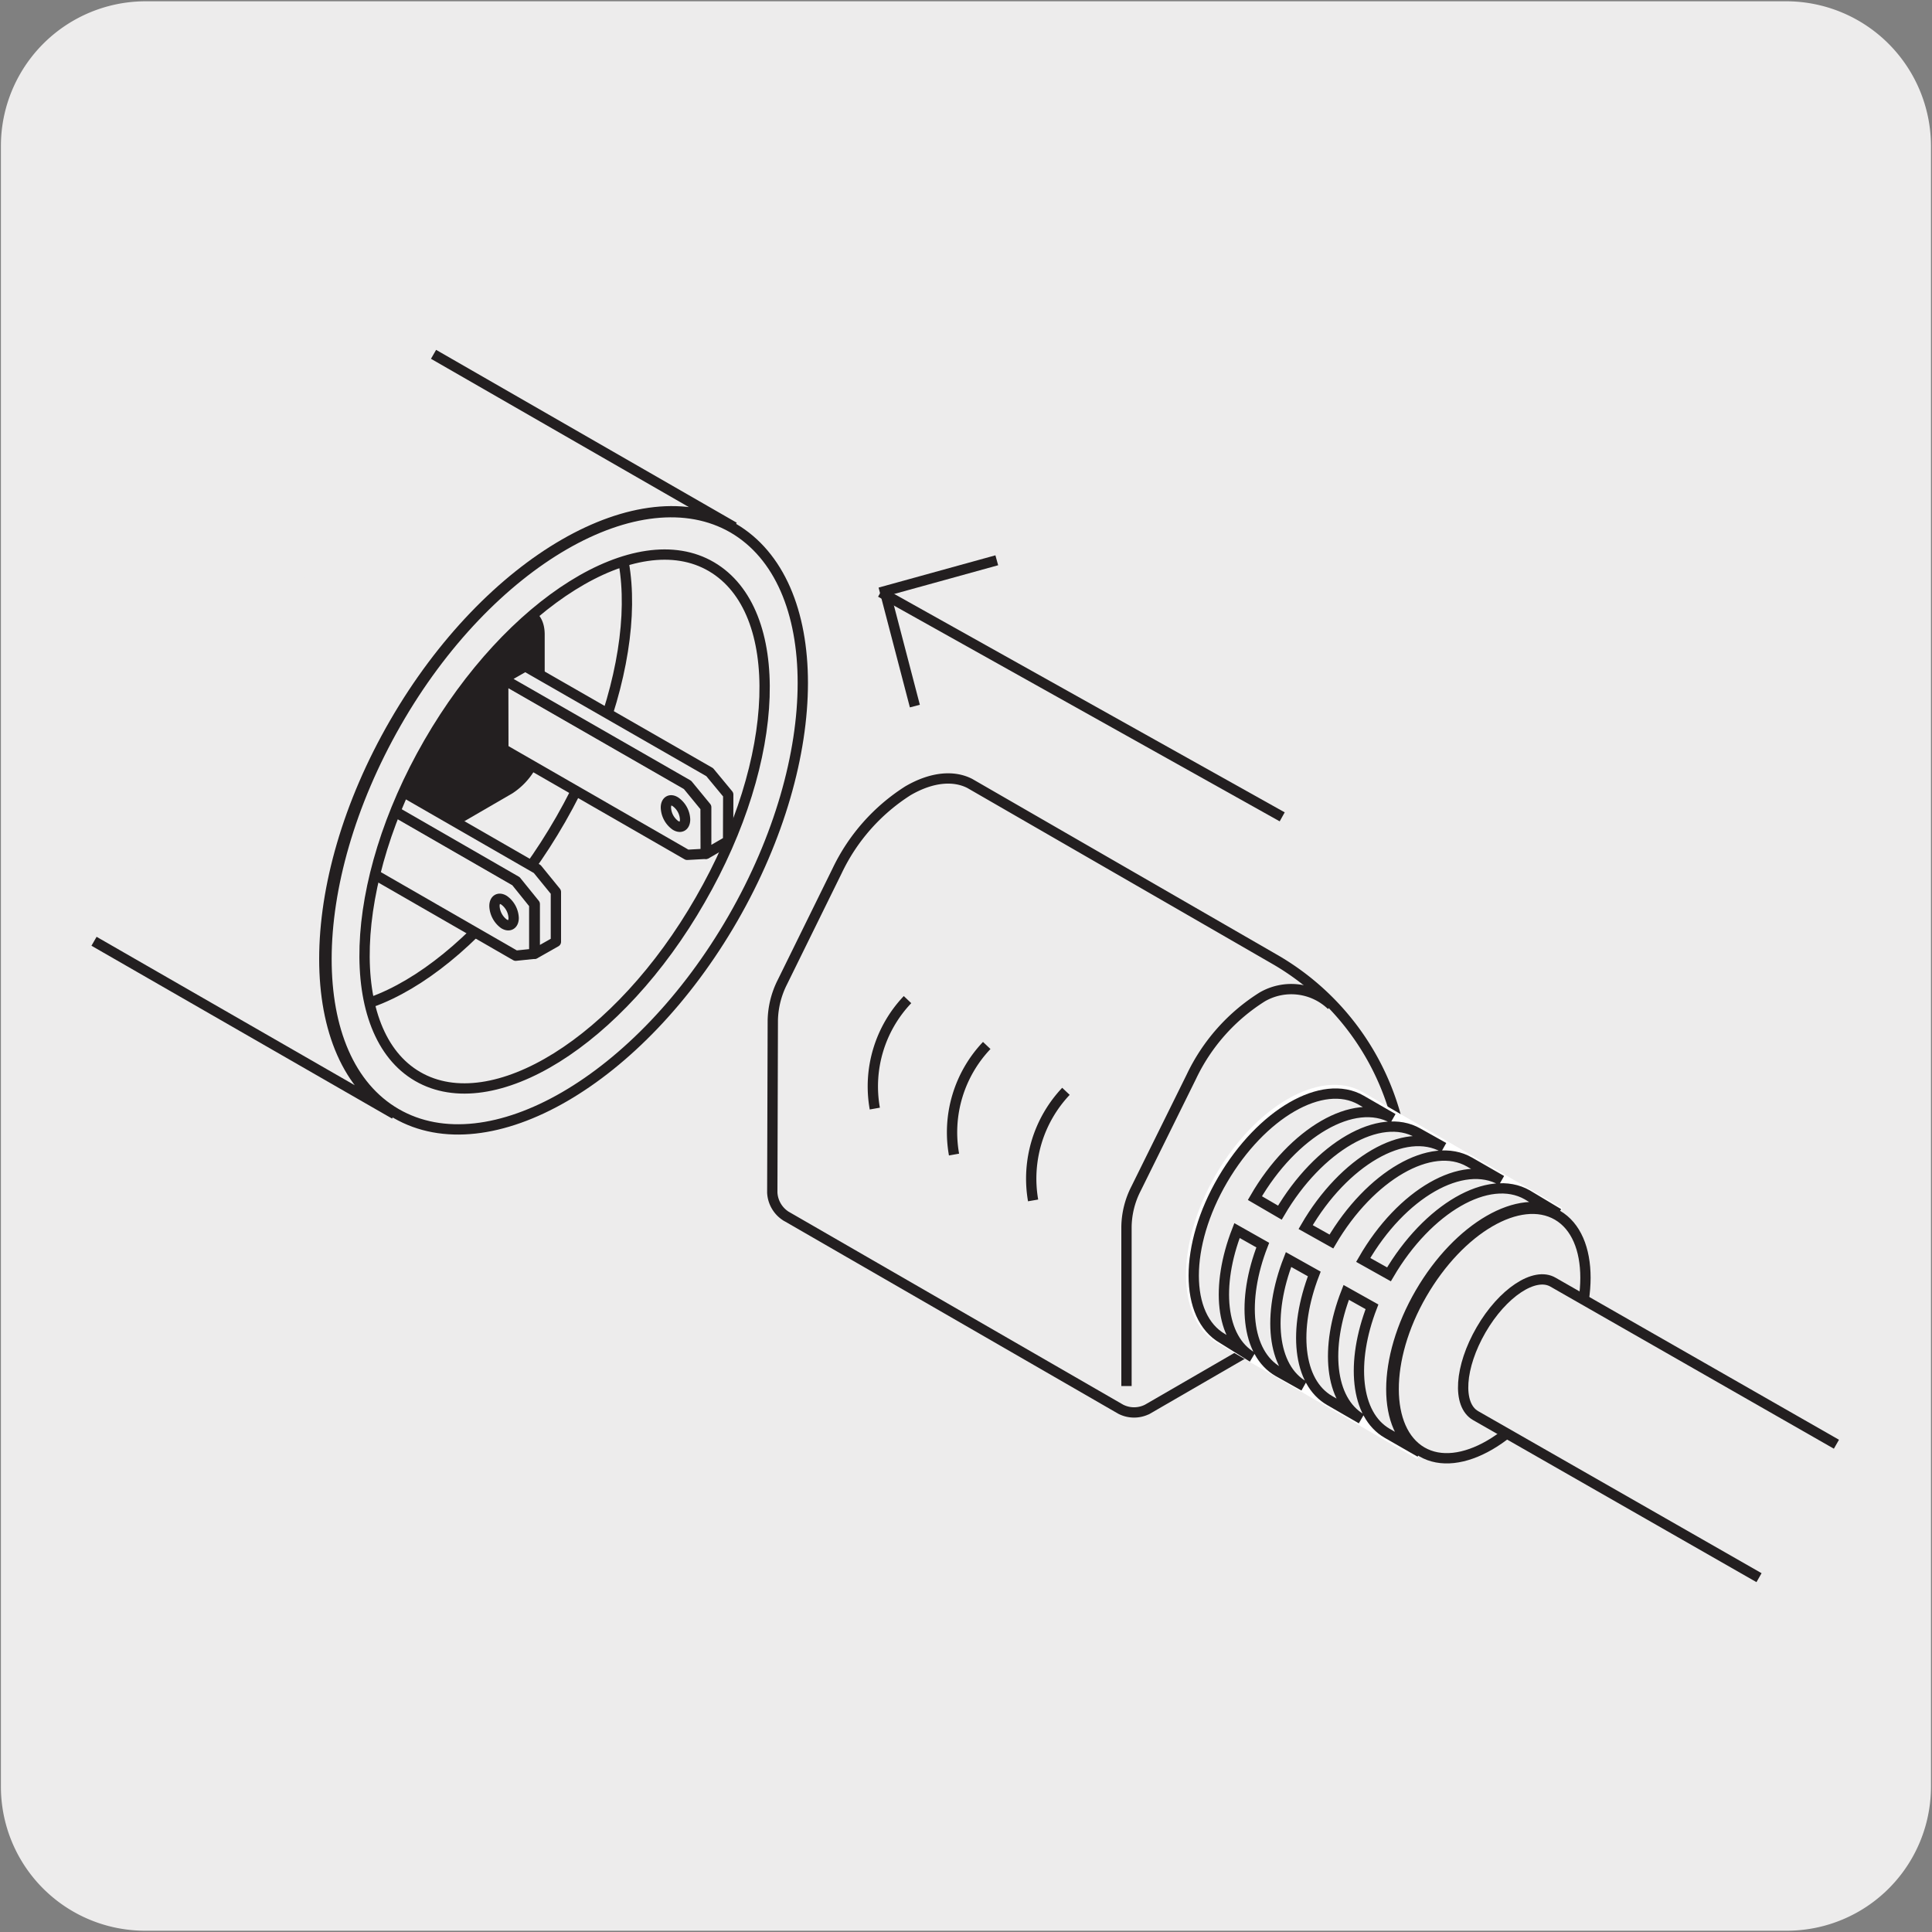 <svg xmlns="http://www.w3.org/2000/svg" xmlns:xlink="http://www.w3.org/1999/xlink" viewBox="0 0 150 150"><rect x="0" y="0" width="150" height="150" fill="#808080" stroke="none"/><defs><style>.cls-1,.cls-3,.cls-5,.cls-6{fill:none;}.cls-2{fill:#edecec;}.cls-3,.cls-5{stroke:#231f20;}.cls-3,.cls-6{stroke-miterlimit:10;}.cls-3,.cls-5,.cls-6{stroke-width:0.8px;}.cls-4{fill:#231f20;}.cls-5{stroke-linecap:round;stroke-linejoin:round;}.cls-6{stroke:#fff;}.cls-7{clip-path:url(#clip-path);}.cls-8{clip-path:url(#clip-path-2);}.cls-9{clip-path:url(#clip-path-3);}</style><clipPath id="clip-path"><rect class="cls-1" x="-1012.79" y="856.29" width="135.57" height="140.86"/></clipPath><clipPath id="clip-path-2"><rect class="cls-1" x="6.21" y="1025.24" width="135.57" height="140.86"/></clipPath><clipPath id="clip-path-3"><rect class="cls-1" x="855.8" y="1024.03" width="135.57" height="140.86"/></clipPath></defs><title>16295-01</title><g id="Capa_2" data-name="Capa 2"><path class="cls-2" d="M11.32.1H138.64a11.25,11.25,0,0,1,11.28,11.21v127.4a11.19,11.19,0,0,1-11.2,11.19H11.27A11.19,11.19,0,0,1,.07,138.71h0V11.34A11.24,11.24,0,0,1,11.32.1Z"/></g><g id="Capa_3" data-name="Capa 3"><path class="cls-3" d="M44.83,37.81c5.61,3.24,5,14.81-1.29,25.8s-16,17.28-21.62,14-5-14.8,1.3-25.81S39.22,34.56,44.83,37.81Z"/><path class="cls-4" d="M39.58,61.25,27.19,68.44c-1.28.74-2.31.15-2.31-1.34v-8a5.12,5.12,0,0,1,2.3-4l12.4-7.2c1.28-.73,2.3-.13,2.31,1.34v8a5.15,5.15,0,0,1-2.31,4"/><path class="cls-3" d="M39.58,61.25,27.19,68.44c-1.28.74-2.31.15-2.31-1.34v-8a5.12,5.12,0,0,1,2.3-4l12.4-7.2c1.28-.73,2.3-.13,2.31,1.34v8A5.15,5.15,0,0,1,39.58,61.25Z"/><polygon class="cls-2" points="40.04 74.2 25.76 65.98 25.76 60.2 40.04 68.42 41.48 70.21 41.48 74.05 40.04 74.2"/><polygon class="cls-5" points="40.04 74.2 25.76 65.98 25.76 60.2 40.04 68.42 41.48 70.21 41.48 74.05 40.04 74.2"/><path class="cls-2" d="M39.88,71.27c0,.51-.34.71-.75.46a1.81,1.81,0,0,1-.74-1.38c0-.51.33-.71.74-.46a1.79,1.79,0,0,1,.75,1.38"/><path class="cls-5" d="M39.88,71.27c0,.51-.34.71-.75.46a1.81,1.81,0,0,1-.74-1.38c0-.51.33-.71.74-.46A1.79,1.79,0,0,1,39.88,71.27Z"/><polygon class="cls-2" points="41.71 67.47 27.39 59.23 25.77 60.17 40.08 68.41 41.52 70.19 41.52 74.05 43.16 73.12 43.16 69.25 41.71 67.47"/><polygon class="cls-5" points="41.71 67.47 27.39 59.23 25.77 60.17 40.08 68.41 41.52 70.19 41.52 74.05 43.16 73.12 43.16 69.25 41.71 67.47"/><path class="cls-2" d="M33.66,27.51,57,40.93c-7.28-4.19-19.08,2.61-26.36,15.19s-7.28,26.18,0,30.38L7.3,73.08"/><path class="cls-3" d="M33.66,27.51,57,40.93c-7.28-4.19-19.08,2.61-26.36,15.19s-7.28,26.18,0,30.38L7.3,73.08"/><path class="cls-2" d="M54.37,69.86c-6.3,11-16.12,17.09-21.94,13.72s-5.44-15,.86-25.91S49.42,40.58,55.24,44s5.44,15-.87,25.91M56.92,41c-7.23-4.18-19,2.6-26.17,15.15s-7.23,26.11,0,30.3,18.94-2.61,26.16-15.15,7.23-26.12,0-30.3"/><path class="cls-3" d="M54.37,69.86c-6.3,11-16.12,17.09-21.94,13.72s-5.44-15,.86-25.91S49.42,40.58,55.24,44,60.68,58.92,54.37,69.86ZM56.92,41c-7.23-4.18-19,2.6-26.17,15.15s-7.23,26.11,0,30.3,18.94-2.61,26.16-15.15S64.14,45.22,56.92,41Z"/><polygon class="cls-2" points="53.35 66.37 39.08 58.16 39.07 52.74 53.36 60.95 54.78 62.68 54.79 66.29 53.35 66.37"/><polygon class="cls-5" points="53.35 66.37 39.08 58.16 39.07 52.74 53.36 60.95 54.78 62.68 54.79 66.29 53.35 66.37"/><path class="cls-2" d="M53.19,63.62c0,.51-.33.72-.75.46a1.78,1.78,0,0,1-.74-1.38c0-.5.33-.71.74-.45a1.77,1.77,0,0,1,.75,1.37"/><path class="cls-5" d="M53.19,63.62c0,.51-.33.72-.75.46a1.78,1.78,0,0,1-.74-1.38c0-.5.33-.71.74-.45A1.77,1.77,0,0,1,53.19,63.62Z"/><polygon class="cls-2" points="55.1 59.95 40.78 51.73 39.07 52.71 53.4 60.93 54.83 62.67 54.83 66.29 56.53 65.3 56.54 61.69 55.1 59.95"/><polygon class="cls-5" points="55.1 59.95 40.78 51.73 39.07 52.71 53.4 60.93 54.83 62.67 54.83 66.29 56.53 65.3 56.54 61.69 55.1 59.95"/><polyline class="cls-2" points="71.03 54.82 68.7 45.9 77.39 43.5"/><polyline class="cls-3" points="71.03 54.82 68.7 45.9 77.39 43.5"/><line class="cls-3" x1="68.37" y1="45.98" x2="99.55" y2="63.42"/><path class="cls-2" d="M60,79.2a6.87,6.87,0,0,1,.74-2.94L65,67.6a15,15,0,0,1,5.5-6.21c1.86-1.08,3.56-1.2,4.8-.56l23.58,13.6A20.22,20.22,0,0,1,109.09,92l0,5.83-20,11.58a2.28,2.28,0,0,1-2.08,0l-26-15a2.3,2.3,0,0,1-1.05-1.82Z"/><path class="cls-3" d="M60,79.2a6.87,6.87,0,0,1,.74-2.94L65,67.6a15,15,0,0,1,5.5-6.21c1.86-1.08,3.56-1.2,4.8-.56l23.58,13.6A20.22,20.22,0,0,1,109.09,92l0,5.83-20,11.58a2.28,2.28,0,0,1-2.08,0l-26-15a2.3,2.3,0,0,1-1.05-1.82Z"/><path class="cls-3" d="M80.21,93.2a9.87,9.87,0,0,1,2.55-8.47m-8.69,4.91a9.8,9.8,0,0,1,2.54-8.47m-8.69,4.9a9.78,9.78,0,0,1,2.54-8.46m17,30V95.23a6.7,6.7,0,0,1,.74-2.94l4.29-8.68A14.8,14.8,0,0,1,98,77.4a4.51,4.51,0,0,1,5.38.65"/><path class="cls-2" d="M110.23,112.93c-3-1.72-3-7.34,0-12.53s7.87-8,10.87-6.26l-15.49-9c-3-1.74-7.88,1.08-10.88,6.28s-3,10.78,0,12.52Z"/><path class="cls-6" d="M110.23,112.93c-3-1.72-3-7.34,0-12.53s7.87-8,10.87-6.26l-15.49-9c-3-1.74-7.88,1.08-10.88,6.28s-3,10.78,0,12.52Z"/><path class="cls-2" d="M94.93,103.93c-3-1.71-3-7.22,0-12.34s7.76-7.89,10.74-6.18l2.48,1.43c-3-1.7-7.76,1.06-10.72,6.18h0l1.94,1.13h0c3-5.12,7.76-7.88,10.72-6.18l2,1.12c-3-1.7-7.76,1.07-10.72,6.18h0l2,1.12h0c3-5.11,7.76-7.87,10.72-6.17l2.49,1.43c-3-1.71-7.77,1-10.74,6.17h0l2,1.12h0c3-5.12,7.75-7.88,10.74-6.17L121,94.22c-3-1.71-7.77,1.06-10.74,6.17s-3,10.65,0,12.36l-2.56-1.47c-2.47-1.43-2.84-5.52-1.18-9.82l-2-1.12c-1.67,4.29-1.29,8.38,1.18,9.82l-2.46-1.42c-2.49-1.43-2.86-5.53-1.2-9.83l-2-1.12c-1.67,4.29-1.29,8.4,1.2,9.82l-2-1.12c-2.49-1.43-2.87-5.53-1.2-9.82l-2-1.13c-1.67,4.3-1.29,8.4,1.2,9.83Z"/><path class="cls-3" d="M94.93,103.93c-3-1.71-3-7.22,0-12.34s7.76-7.89,10.74-6.18l2.48,1.43c-3-1.7-7.76,1.06-10.72,6.18h0l1.94,1.13h0c3-5.12,7.76-7.88,10.72-6.18l2,1.12c-3-1.7-7.76,1.07-10.72,6.18h0l2,1.12h0c3-5.11,7.76-7.87,10.72-6.17l2.49,1.43c-3-1.71-7.77,1-10.74,6.17h0l2,1.12h0c3-5.12,7.75-7.88,10.74-6.17L121,94.22c-3-1.71-7.77,1.06-10.74,6.17s-3,10.65,0,12.36l-2.56-1.47c-2.47-1.43-2.84-5.52-1.18-9.82l-2-1.12c-1.67,4.29-1.29,8.38,1.18,9.82l-2.46-1.42c-2.49-1.43-2.86-5.53-1.2-9.83l-2-1.12c-1.67,4.29-1.29,8.4,1.2,9.82l-2-1.12c-2.49-1.43-2.87-5.53-1.2-9.82l-2-1.13c-1.67,4.3-1.29,8.4,1.2,9.83Z"/><path class="cls-2" d="M120.92,94.35c2.9,1.69,2.9,7.17,0,12.25s-7.64,7.81-10.53,6.12-2.94-7.17,0-12.25,7.64-7.81,10.55-6.12"/><path class="cls-3" d="M120.92,94.35c2.9,1.69,2.9,7.17,0,12.25s-7.64,7.81-10.53,6.12-2.94-7.17,0-12.25S118,92.66,120.92,94.35Z"/><path class="cls-2" d="M142.58,112.13l-22-12.58c-1.43-.84-3.93.83-5.59,3.7s-1.88,5.83-.42,6.66l22,12.58"/><path class="cls-3" d="M142.58,112.13l-22-12.58c-1.43-.84-3.93.83-5.59,3.7s-1.88,5.83-.42,6.66l22,12.58"/></g></svg>